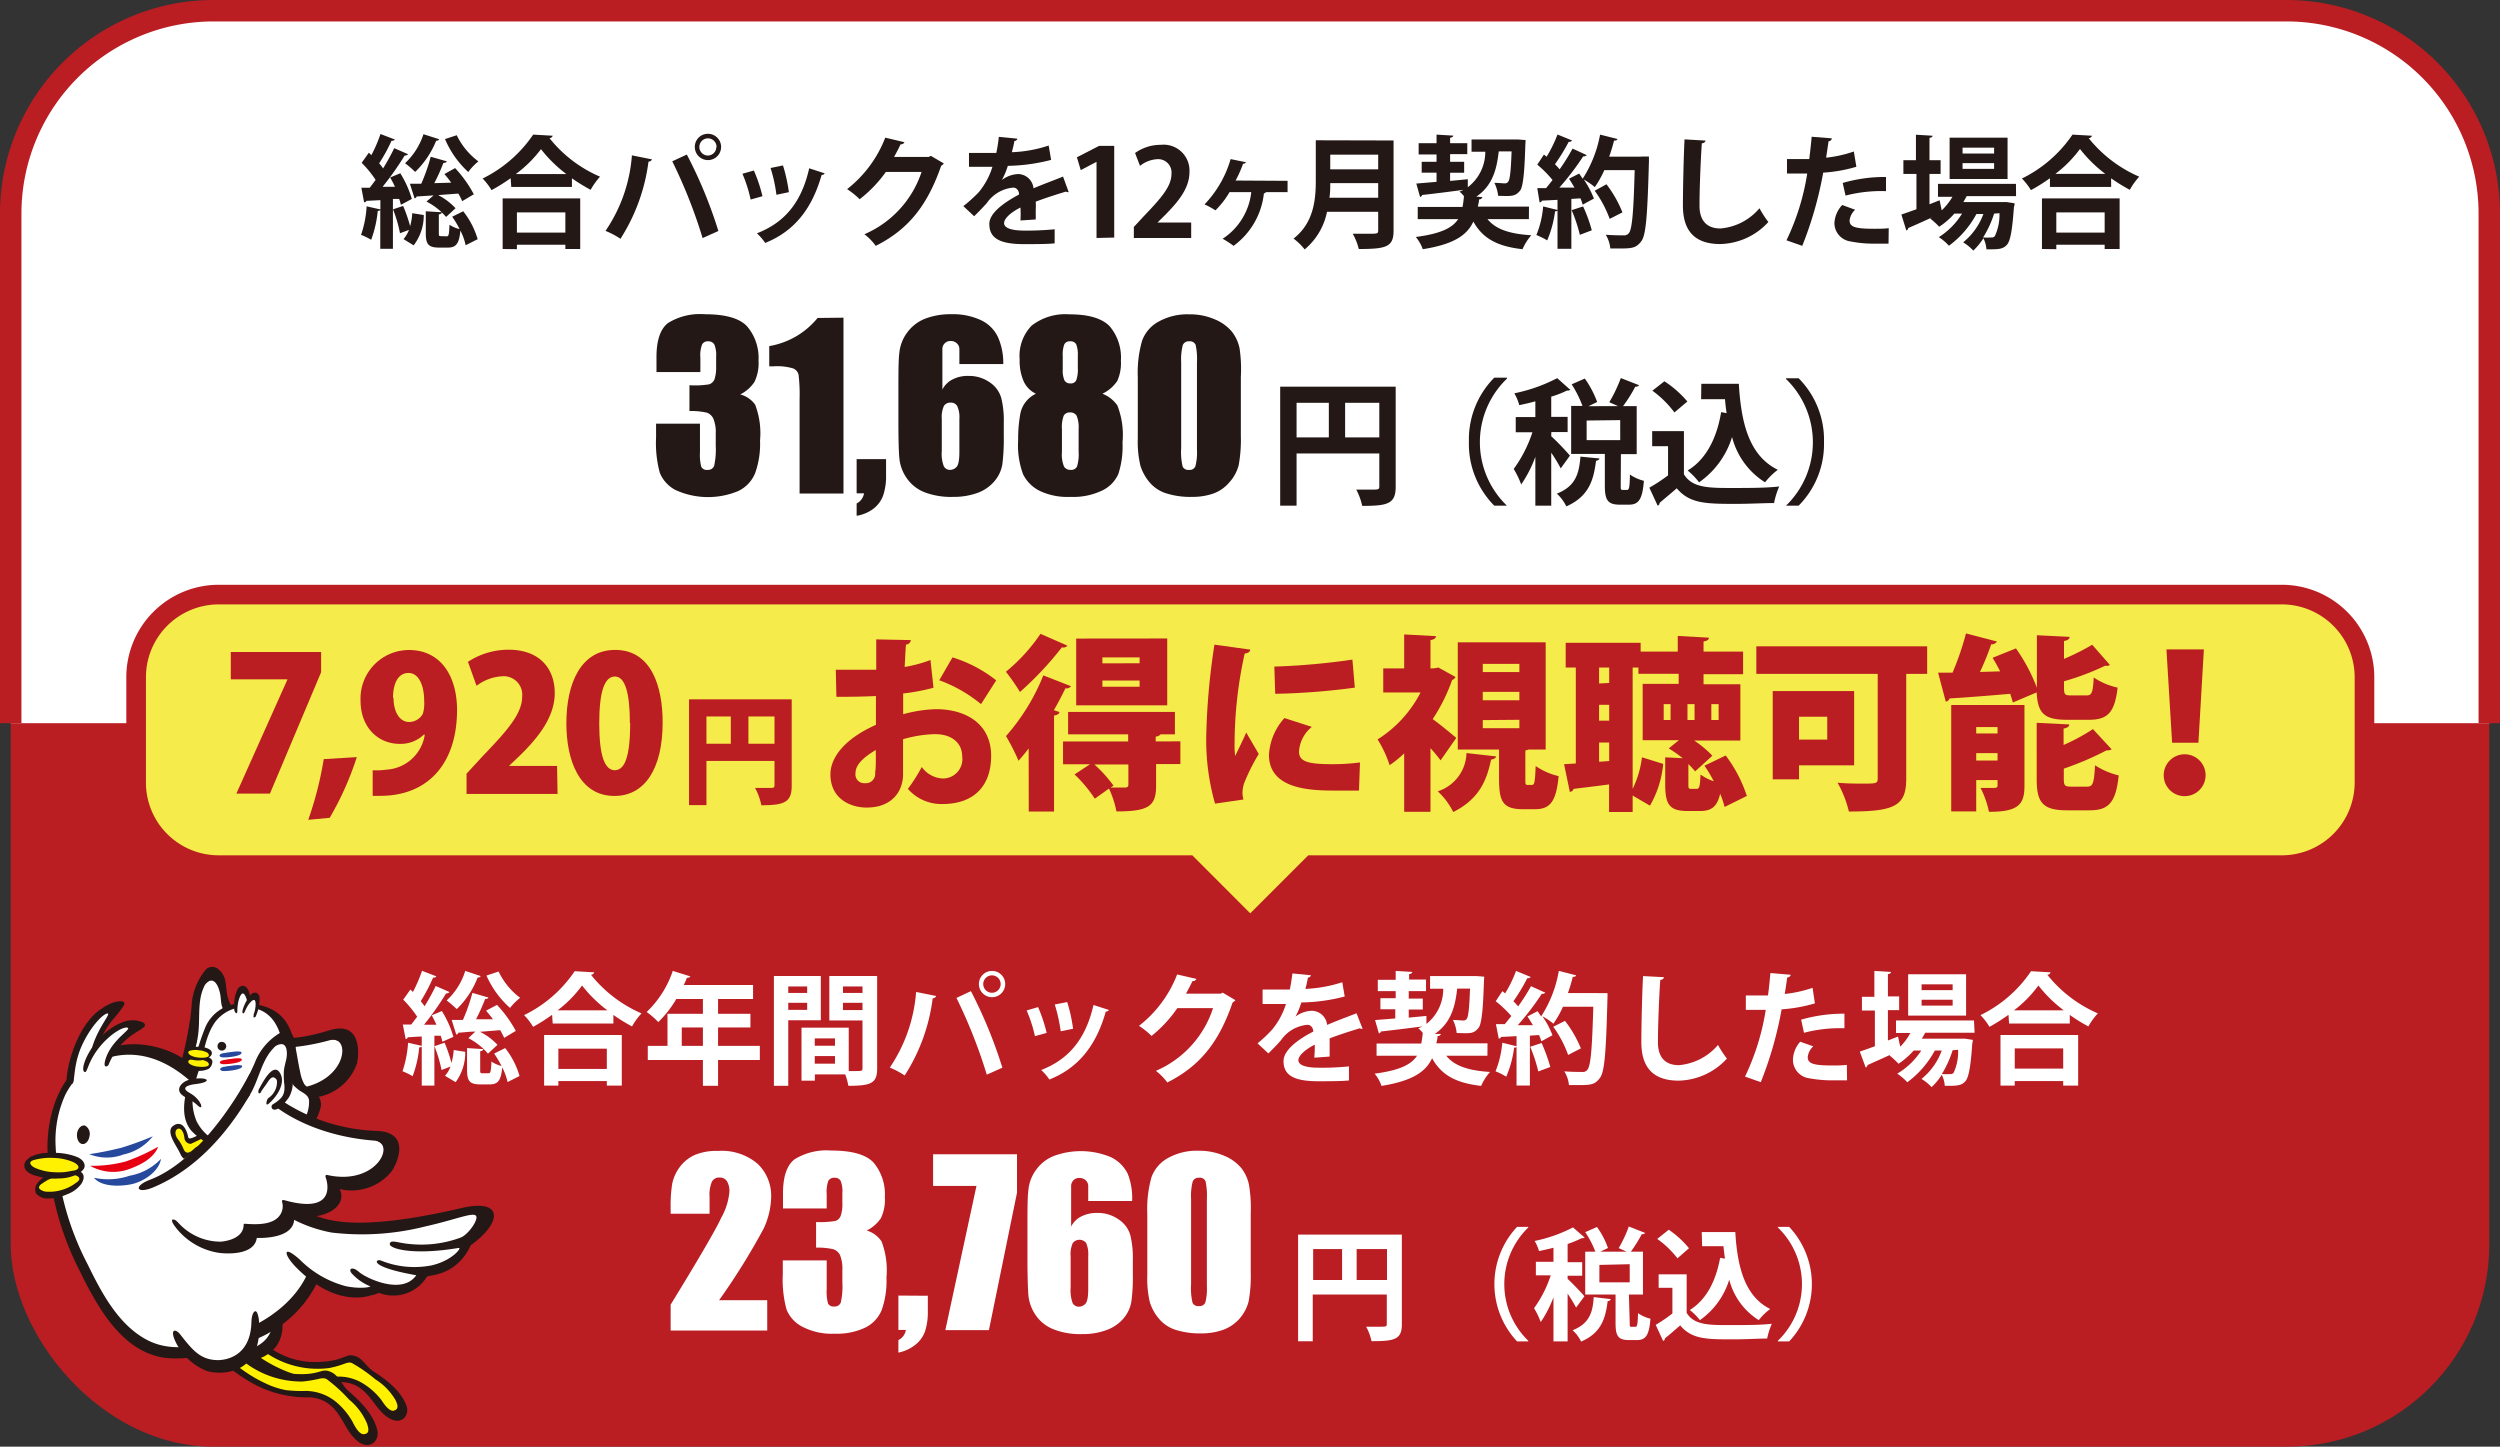 <?xml version="1.0"?>
<svg xmlns="http://www.w3.org/2000/svg" viewBox="0 0 247.19 143.04"><rect x="0" y="0" width="247.19" height="143.04" fill="#333333" stroke="none"/><defs><style>.cls-1{fill:#ba1d22;}.cls-2{fill:#fff;}.cls-3{fill:none;stroke-width:2.12px;}.cls-3,.cls-4{stroke:#ba1d22;stroke-miterlimit:10;}.cls-4{fill:#f5eb4a;stroke-width:1.94px;}.cls-5{fill:#231815;}.cls-6{fill:#fff100;}.cls-7{fill:#26499d;}.cls-8{fill:#e60012;}</style></defs><g id="&#x30EC;&#x30A4;&#x30E4;&#x30FC;_2" data-name="&#x30EC;&#x30A4;&#x30E4;&#x30FC; 2"><g id="&#x30EC;&#x30A4;&#x30E4;&#x30FC;_1-2" data-name="&#x30EC;&#x30A4;&#x30E4;&#x30FC; 1"><rect class="cls-1" x="1.06" y="32.38" width="245.07" height="110.66" rx="20"/><path class="cls-2" d="M1.06,71.51V21.06a20.06,20.06,0,0,1,20-20H226.13a20.06,20.06,0,0,1,20,20V71.51"/><path class="cls-3" d="M1.06,71.51V21.06a20.06,20.06,0,0,1,20-20H226.13a20.06,20.06,0,0,1,20,20V71.51"/><path class="cls-4" d="M225.61,58.79h-204a8.17,8.17,0,0,0-8.15,8.15V77.39a8.16,8.16,0,0,0,8.15,8.15h95.88l6.13,6.14,6.14-6.14h95.88a8.17,8.17,0,0,0,8.15-8.15V66.94A8.18,8.18,0,0,0,225.61,58.79Z"/><path class="cls-1" d="M22.82,64.47h8.93v2l-5.06,12H23.37l5.06-11.3v0H22.82Z"/><path class="cls-1" d="M35.28,74.86a30.33,30.33,0,0,1-2.68,6l-2.12.2a34.79,34.79,0,0,0,1.53-6Z"/><path class="cls-1" d="M41.91,72.63a3.29,3.29,0,0,1-2.4.92c-2.09,0-3.86-1.59-3.86-4.28a4.8,4.8,0,0,1,4.78-5c3.19,0,4.76,2.63,4.76,5.93,0,5.26-2.84,8.49-7.59,8.49h-.75V76.16a6.83,6.83,0,0,0,1.35-.06A4.07,4.07,0,0,0,42,72.65Zm-3-3.64c0,1.42.61,2.4,1.55,2.4a1.57,1.57,0,0,0,1.35-.81,3.66,3.66,0,0,0,.13-1.29c0-1.46-.5-2.75-1.55-2.75S38.86,67.62,38.86,69Z"/><path class="cls-1" d="M55.13,78.5h-9v-2l1.62-1.76c2.42-2.52,3.88-4.17,3.88-5.87a1.83,1.83,0,0,0-2-2,4.56,4.56,0,0,0-2.51.94l-.85-2.37a7.32,7.32,0,0,1,4-1.2c3.16,0,4.58,1.94,4.58,4.29s-1.62,4.37-3.34,6.07l-1.18,1.13v0h4.75Z"/><path class="cls-1" d="M56,71.52c0-4,1.46-7.26,4.82-7.26,3.62,0,4.7,3.68,4.7,7.17,0,4.58-1.77,7.27-4.76,7.27C57.21,78.7,56,75.05,56,71.52Zm6.28,0c0-3-.47-4.63-1.48-4.63s-1.55,1.44-1.55,4.63.53,4.64,1.55,4.64C61.6,76.12,62.31,75.31,62.31,71.48Z"/><path class="cls-1" d="M78.28,69.15v8.54c0,1.62-.7,1.93-3,1.93a6.06,6.06,0,0,0-.62-1.71c.42,0,.9,0,1.24,0,.61,0,.68,0,.68-.29V75.24H69.85v4.37H68.13V69.15Zm-8.43,1.69v2.7h2.41v-2.7ZM74,73.54h2.58v-2.7H74Z"/><path class="cls-1" d="M92.3,68a20.41,20.41,0,0,1-3,.57c0,.72,0,1.41,0,2.05a13.56,13.56,0,0,1,3.23-.5c3,0,5.47,1.46,5.47,4.62,0,2.79-1.52,4.76-4.84,4.76A4.4,4.4,0,0,1,89.77,78a16.85,16.85,0,0,0,1.37-2.16,2.71,2.71,0,0,0,2,1.13,1.91,1.91,0,0,0,2-2.16c0-1.33-1-2.22-2.69-2.22a12.22,12.22,0,0,0-3.16.5v3.46c0,1.71-1.11,3.3-3.6,3.3-1.55,0-3.58-.83-3.58-3.29,0-1.53,1.22-3.43,4.5-4.89V68.82c-1.16.06-2.47.08-3.91.08l-.06-2.68c1.48,0,2.79,0,4,0v-3l3.42.07a.49.49,0,0,1-.48.44c-.06.72-.09,1.46-.13,2.22A13.63,13.63,0,0,0,92,65.26Zm-5.71,6.15c-.83.53-2,1.27-2,2.29a.87.87,0,0,0,.94,1,.93.93,0,0,0,1-1.07C86.61,76,86.61,75.07,86.59,74.18ZM97,69.62a14.07,14.07,0,0,0-4.13-2.36L94.18,65a13.19,13.19,0,0,1,4.32,2.27Z"/><path class="cls-1" d="M105.54,63.84A.49.49,0,0,1,105,64a32.75,32.75,0,0,1-4.15,4.42,20.2,20.2,0,0,0-1.39-2,17.44,17.44,0,0,0,3.42-3.75ZM101.71,74c-.33.45-.68.85-1,1.22a22.44,22.44,0,0,0-1.24-2.44,20.65,20.65,0,0,0,3.69-6l2.74,1.07a.6.6,0,0,1-.56.21c-.35.72-.72,1.44-1.14,2.16l.55.18c0,.17-.22.31-.53.35v9.49h-2.5Zm15-.7v2.25h-2.4v2.13c0,2-.69,2.55-3.92,2.55a9.48,9.48,0,0,0-.74-2.26l-1.4,1a13.71,13.71,0,0,0-2-2.4l1.52-1h-2.66V73.31h6.44v-.7h-5.94V70.39h10.56v2.22h-1.42a.65.65,0,0,1-.48.22v.48Zm-1.3-10.17v6.61h-9V63.14ZM109.8,77.87c.57,0,1.24,0,1.44,0s.33-.07.33-.28v-2h-3.36a13.51,13.51,0,0,1,1.89,2.09Zm2.88-12.29V65H109v.59Zm0,2.32v-.61H109v.61Z"/><path class="cls-1" d="M123.61,64.23c0,.2-.19.35-.54.39a41.44,41.44,0,0,0-1,8.84,8.13,8.13,0,0,0,.06,1.29c.17-.37.87-1.77,1.09-2.32l1.24,2.12A19.18,19.18,0,0,0,123,77.48a3.32,3.32,0,0,0-.15.89,2.54,2.54,0,0,0,.1.68l-2.81.41a22.79,22.79,0,0,1-.87-6.72,67.5,67.5,0,0,1,.81-9Zm10.76,13.94c-.68,0-1.4,0-2.1,0-2.42,0-6.8,0-6.8-3.54A5.91,5.91,0,0,1,127,71l2.71.87a3.42,3.42,0,0,0-1.27,2.43c0,1,.85,1.26,3.3,1.26a21.27,21.27,0,0,0,2.73-.17ZM126,65.91a68,68,0,0,0,7.72-.69l.24,2.77a67.26,67.26,0,0,1-7.87.61Z"/><path class="cls-1" d="M143.92,66.94a.63.63,0,0,1-.34.3,17.59,17.59,0,0,1-1.92,3.86c.76.55,2,1.58,2.33,1.86l-1.55,2.22c-.26-.35-.61-.78-1-1.2v6.29h-2.6V74.49a11.72,11.72,0,0,1-1.44,1.17,11.12,11.12,0,0,0-1.19-2.55,11.89,11.89,0,0,0,4.25-4.64h-3.69V66.09h2.07V62.73l3.14.17c0,.2-.17.33-.54.39v2.8a2.83,2.83,0,0,0,.78-.09Zm4,7.85c0,.15-.2.28-.48.31-.41,1.81-1,3.82-3.75,5.19a7.09,7.09,0,0,0-1.53-2.05A4.08,4.08,0,0,0,145,74.46ZM150.82,77c0,.55,0,.61.24.61h.41c.24,0,.31-.22.37-1.87a6.62,6.62,0,0,0,2.27,1c-.24,2.6-.89,3.27-2.35,3.27h-1.18c-2,0-2.36-.78-2.36-3V74.11h-4.08V63.51h8.69v10.6h-1.68a1.93,1.93,0,0,1-.33.09Zm-4.21-11.36v.81h3.62v-.81Zm0,2.77v.83h3.62v-.83Zm0,2.79V72h3.62v-.83Z"/><path class="cls-1" d="M170.63,74.7a13.66,13.66,0,0,1,2.09,4l-2.2,1.09a8.4,8.4,0,0,0-.44-1.31c-.3,1.34-.91,1.71-2,1.71h-1.22c-1.84,0-2.21-.7-2.21-2.67V74.88l1.73.09A12.23,12.23,0,0,0,165,74l1-.81h-3.58V67.62h3.56v-1H162V66h-.57V78a9.72,9.72,0,0,0,.92-3.12l2.1.65a10.1,10.1,0,0,1-1.31,4.13l-1.71-1v1.63h-2.33V77.56c-1.35.18-2.6.33-3.51.44a.41.41,0,0,1-.37.3l-.57-2.74,1.16-.07V66h-1V63.56h7.41v.87h3.67V62.88l3.08.17c0,.2-.16.31-.53.38v1h3.91v2.23h-3.91v1h3.64v5.56h-4.57a10.33,10.33,0,0,1,1.8,1.5l-1.7,1.55a8.31,8.31,0,0,0-.67-.72v1.92c0,.48,0,.53.3.53h.51c.26,0,.34-.16.39-1.42a4.82,4.82,0,0,0,1.31.67,12.29,12.29,0,0,0-.92-1.54Zm-11.52-7.17V66h-1v1.58Zm0,3.73V69.69h-1v1.57Zm-1,4.06,1-.07V73.42h-1Zm7.07-4.13V69.62h-.68v1.57Zm1.67-1.57v1.57h.7V69.62Zm2.36,0v1.57h.72V69.62Z"/><path class="cls-1" d="M190.55,63.91v2.72h-2.07V77c0,2.68-1.13,3.24-5.67,3.24a10.84,10.84,0,0,0-1.12-2.85c.77.08,1.71.09,2.42.09,1.42,0,1.55,0,1.55-.53V66.63h-12V63.91Zm-7.22,11.76h-5.45v1.39h-2.6V68.33h8.05Zm-2.66-4.8h-2.79v2.26h2.79Z"/><path class="cls-1" d="M204.38,71.17c-2.28,0-2.9-.66-3-2.71l-2.36,1a8.8,8.8,0,0,0-.26-.86c-2.25.2-4.49.37-6,.46a.42.42,0,0,1-.37.31l-.76-2.86,1.43,0a28.26,28.26,0,0,0,1.33-3.88l3.06.8a.63.63,0,0,1-.57.28,26.12,26.12,0,0,1-1.11,2.73l2-.06c-.24-.46-.49-.92-.75-1.34l2.31-.93A17.62,17.62,0,0,1,201.4,68V62.81l3.23.16c0,.21-.16.33-.55.41v1.77a23.33,23.33,0,0,0,2.79-1.4l1.75,2a.59.59,0,0,1-.46.07,25.55,25.55,0,0,1-4.08,1.54V68c0,.68.09.76.7.76h1.52c.53,0,.64-.26.72-1.77a7,7,0,0,0,2.36,1c-.28,2.48-1,3.18-2.83,3.18Zm-4.21-1.46v8c0,1.84-.61,2.56-3.51,2.56a9.08,9.08,0,0,0-.83-2.36c.29,0,.66,0,.94,0,.66,0,.74,0,.74-.28v-.5H195.4v3.1h-2.47V69.71Zm-2.66,2.18H195.4v.63h2.11ZM195.4,75.2h2.11v-.73H195.4ZM204.06,77c0,.7.11.78.74.78h1.57c.57,0,.68-.34.78-2.11a7.53,7.53,0,0,0,2.34,1c-.28,2.68-1,3.45-2.86,3.45h-2.25c-2.39,0-3-.75-3-3.08V71.47l3.22.16c0,.2-.17.33-.56.41v1.62a19.3,19.3,0,0,0,2.9-1.57l1.85,2a.82.82,0,0,1-.5.1A30.22,30.22,0,0,1,204.06,76Z"/><path class="cls-1" d="M213.94,76.65A2.07,2.07,0,1,1,216,78.72,2.06,2.06,0,0,1,213.94,76.65Zm.83-3.21-.56-9.23h3.7l-.54,9.23Z"/><path class="cls-5" d="M39.64,20.25a6,6,0,0,0-.17-.58l-.62,0v4.93H37.6V20.74c0,.08-.12.11-.25.11a11.26,11.26,0,0,1-.65,2.86,6.74,6.74,0,0,0-1-.49,10.36,10.36,0,0,0,.55-2.82l1.36.31v-.92l-1.38.07A.22.22,0,0,1,36,20l-.27-1.44h.83c.19-.24.38-.51.58-.77a10.32,10.32,0,0,0-1.38-1.69l.71-1,.25.24a13.72,13.72,0,0,0,.9-2.09l1.41.54c0,.09-.15.13-.32.13a16.29,16.29,0,0,1-1.22,2.23,5.28,5.28,0,0,1,.39.5,21.62,21.62,0,0,0,1.1-2l1.37.6a.41.41,0,0,1-.34.13,29.5,29.5,0,0,1-2.18,3.09h1.22c-.14-.32-.31-.63-.47-.92l1-.42a10.26,10.26,0,0,1,1.14,2.54Zm-.09,2.81a13.06,13.06,0,0,0-.69-2.36l1-.34a14.87,14.87,0,0,1,.69,2,5.52,5.52,0,0,0,.21-1.28l1.14.18a4.86,4.86,0,0,1-1,3l-1-.62a3.18,3.18,0,0,0,.54-.91Zm3.88-9.29a.3.3,0,0,1-.3.14A8.94,8.94,0,0,1,41.05,17a9.11,9.11,0,0,0-1-.86,6.85,6.85,0,0,0,1.82-2.87ZM45,16.62a12.17,12.17,0,0,1,1.85,2.59l-1.15.68a6.64,6.64,0,0,0-.38-.75l-2,.15a6.05,6.05,0,0,1,1.72,1.3l-.93.86a6.49,6.49,0,0,0-1.94-1.52l.7-.61-1.68.11a.23.23,0,0,1-.2.18l-.46-1.44,1.12,0a18.47,18.47,0,0,0,.94-2.67l1.58.45c0,.1-.15.15-.33.16a17.38,17.38,0,0,1-.9,2l1.67-.05a9.65,9.65,0,0,0-.67-.85Zm-.84,6.75c.2,0,.25-.15.28-1.15a3,3,0,0,0,1,.43,8.75,8.75,0,0,0-.73-1.22l1.09-.54a8.12,8.12,0,0,1,1.43,2.76l-1.19.6a5.57,5.57,0,0,0-.52-1.45c-.12,1.33-.45,1.68-1.24,1.68H43.4c-1.06,0-1.3-.35-1.3-1.44V20.89l1.59.1c0,.1-.09.17-.3.21V23c0,.32,0,.35.24.35Zm1-10a7.07,7.07,0,0,0,2.14,2.59,5.36,5.36,0,0,0-1,1.05A9.44,9.44,0,0,1,44,13.75Z"/><path class="cls-5" d="M50.49,17.62A17.56,17.56,0,0,1,48.6,18.8a6.28,6.28,0,0,0-.88-1.15,12.93,12.93,0,0,0,5-4.34l1.93.11a.35.35,0,0,1-.32.24,12.88,12.88,0,0,0,5,3.81,6.81,6.81,0,0,0-.93,1.3,18.5,18.5,0,0,1-1.85-1.14v.85h-6Zm-.79,7v-5h7.67v5H55.9V24.2H51.11v.44ZM56,17.21a13.36,13.36,0,0,1-2.51-2.46A12.12,12.12,0,0,1,51,17.21ZM55.9,21H51.11v2H55.9Z"/><path class="cls-5" d="M64.47,15.76a.39.39,0,0,1-.35.22,18.52,18.52,0,0,1-2.77,7.63,8,8,0,0,0-1.48-.78,15.22,15.22,0,0,0,2.61-7.47Zm5,7.78a49.66,49.66,0,0,0-3-7.59l1.44-.67a44.83,44.83,0,0,1,3.12,7.56ZM70,13.23a1.3,1.3,0,1,1-1.3,1.3A1.29,1.29,0,0,1,70,13.23Zm.85,1.3a.85.85,0,1,0-.85.85A.85.85,0,0,0,70.83,14.53Z"/><path class="cls-5" d="M74.54,16.86a14.86,14.86,0,0,1,.85,2.54l-1.17.33a13.94,13.94,0,0,0-.81-2.55Zm7,.28a.29.29,0,0,1-.3.15c-1,3.54-2.85,5.63-5.58,6.73a5.4,5.4,0,0,0-.82-.95c2.57-1,4.37-2.86,5.17-6.43Zm-4.12-.78A16.06,16.06,0,0,1,78,19l-1.23.26a14.91,14.91,0,0,0-.58-2.65Z"/><path class="cls-5" d="M93.32,16.16a.72.72,0,0,1-.26.23c-1.36,3.92-3.23,6.29-6.47,7.92a5.49,5.49,0,0,0-1.12-1.15A10.18,10.18,0,0,0,91.12,17H87.59A12.79,12.79,0,0,1,85,19.7a7.88,7.88,0,0,0-1.24-1,11.87,11.87,0,0,0,3.77-5.09l1.9.45a.38.38,0,0,1-.39.21c-.19.44-.43.86-.64,1.25h3.42l.22-.11Z"/><path class="cls-5" d="M105.67,19l-.1,0a.23.23,0,0,1-.16-.06c-.9.27-2.09.65-3,1a6.87,6.87,0,0,1,0,.81c0,.29,0,.6,0,.95l-1.51.1a11.75,11.75,0,0,0,0-1.28c-.94.47-1.62,1.08-1.62,1.54s.66.74,2,.74a28.58,28.58,0,0,0,3-.13l0,1.39c-.62.07-1.65.08-3,.08-2.31,0-3.46-.51-3.46-2,0-1,1.24-2,2.94-2.91,0-.35-.22-.68-.58-.68a3.57,3.57,0,0,0-2.61,1.53c-.29.33-.74.8-1.25,1.3l-1.07-1A14,14,0,0,0,96.78,19a7.32,7.32,0,0,0,1.35-2.51l-.46,0H95.81V15.12c.67,0,1.54,0,2.07,0h.63a15.23,15.23,0,0,0,.25-1.59l1.84.18a.32.32,0,0,1-.3.23c-.06.38-.16.74-.25,1.11a12.92,12.92,0,0,0,3.64-.66l.24,1.42a18.2,18.2,0,0,1-4.28.59,7.35,7.35,0,0,1-.59,1.4h0a2.83,2.83,0,0,1,1.65-.59,1.56,1.56,0,0,1,1.48,1.41c.93-.4,2.06-.81,2.92-1.16Z"/><path class="cls-5" d="M108.42,23.53V16h0l-1.56.82-.38-1.27,2.2-1.13h1.49v9.07Z"/><path class="cls-5" d="M117.78,23.53h-5.67V22.44l1-1.08c1.71-1.78,2.72-2.94,2.72-4.16a1.32,1.32,0,0,0-1.42-1.46,3,3,0,0,0-1.69.66l-.49-1.27a4.33,4.33,0,0,1,2.54-.81A2.56,2.56,0,0,1,117.61,17c0,1.61-1.09,2.92-2.41,4.26l-.75.74v0h3.33Z"/><path class="cls-5" d="M127.31,17.88V19h-2.16c0,.07-.1.11-.18.12a7.41,7.41,0,0,1-3,5.19,8.44,8.44,0,0,0-1.08-.7A6.33,6.33,0,0,0,123.72,19h-2.15a8.74,8.74,0,0,1-1.39,1.8,8.31,8.31,0,0,0-1.08-.59,10.83,10.83,0,0,0,2.58-4.48l1.5.31c0,.09-.12.15-.27.15a11.42,11.42,0,0,1-.74,1.66Z"/><path class="cls-5" d="M137.79,13.89v8.93c0,1.61-.75,1.8-3.44,1.8a5.74,5.74,0,0,0-.6-1.51c.57,0,1.2,0,1.65,0,.79,0,.87,0,.87-.34V20.94h-5.06A6.48,6.48,0,0,1,129,24.66a5.87,5.87,0,0,0-1.1-1.07c2-1.55,2.2-3.86,2.2-5.72v-4Zm-6.26,4.22c0,.45,0,.93-.08,1.44h4.82V18.11Zm4.74-2.82h-4.74v1.45h4.74Z"/><path class="cls-5" d="M151.17,21.67h-4.09c.81,1,2.19,1.46,4.33,1.59a5.36,5.36,0,0,0-.87,1.38c-2.53-.28-3.95-1.09-4.86-2.73-.61,1.32-1.89,2.24-5,2.73a4.07,4.07,0,0,0-.69-1.21c2.46-.32,3.61-.89,4.19-1.76h-4V20.46h4.43a10.13,10.13,0,0,0,.14-1.06,2.36,2.36,0,0,0-.44-.45,3.52,3.52,0,0,0,.39-.18v0c-1.53.21-3.08.4-4.09.51a.24.24,0,0,1-.2.19l-.37-1.32,2-.17v-.91h-1.47V16h1.47v-.73h-1.77V14.16h1.77v-.85l1.65.1c0,.1-.1.18-.31.21v.54h1.7v1.08h-1.7V16h1.39v1.08h-1.39v.81l1.75-.17v.79A4.39,4.39,0,0,0,146.86,15H145.5V13.79h4.59l.76.06c-.07.62-.06,4.41-.55,5s-.84.55-2.17.51a3.91,3.91,0,0,0-.37-1.28c.42,0,.79.05,1,.05a.39.39,0,0,0,.36-.16c.17-.2.27-1,.34-3h-1.27c-.2,1.74-.59,3.36-2.21,4.47l.59.05a.34.34,0,0,1-.33.23c0,.24-.07.48-.12.71h5.06Z"/><path class="cls-5" d="M162.27,15.48l.77,0c0,.12,0,.31,0,.47-.15,5.42-.29,7.3-.76,7.91s-.81.71-2.06.71l-1,0a3.13,3.13,0,0,0-.45-1.36c.75.06,1.44.06,1.75.06a.6.6,0,0,0,.52-.2c.34-.36.48-2.11.59-6.25h-3a10.15,10.15,0,0,1-.94,1.68,7.4,7.4,0,0,0-1.09-.75,9,9,0,0,1,1,1.89c-.41.21-.76.4-1.11.6a4.81,4.81,0,0,0-.22-.63l-.9.06v4.93H154V20.81a.24.24,0,0,1-.24.08,10.88,10.88,0,0,1-.78,2.88,6.66,6.66,0,0,0-1.07-.53,9.42,9.42,0,0,0,.67-2.83l1.42.35v-1l-1.54.08a.25.25,0,0,1-.23.17L152,18.6h.87c.21-.25.42-.52.64-.8A11,11,0,0,0,152,16.28l.66-1,.26.22a13.12,13.12,0,0,0,1.08-2.2l1.44.59a.33.33,0,0,1-.33.13,19.48,19.48,0,0,1-1.36,2.22c.18.18.33.35.46.5a19.72,19.72,0,0,0,1.28-2.05l1.4.65a.42.42,0,0,1-.35.12,26.17,26.17,0,0,1-2.36,3.09l1.5,0c-.18-.3-.36-.6-.54-.88l1-.51.35.51a12.12,12.12,0,0,0,1.72-4.36l1.71.43c0,.11-.15.17-.33.16-.13.52-.29,1.06-.48,1.59h3.14Zm-6.06,7.74a15.45,15.45,0,0,0-.81-2.44l1.13-.37a14.57,14.57,0,0,1,.86,2.36Zm2.63-5A11.64,11.64,0,0,1,160.42,21l-1.26.64a11.49,11.49,0,0,0-1.48-2.78Z"/><path class="cls-5" d="M168.63,13.9c0,.14-.14.24-.36.27-.11,1.6-.23,4.4-.23,6.17,0,1.53.78,2.25,2.06,2.25a5.64,5.64,0,0,0,3.87-2,9.64,9.64,0,0,0,.88,1.36,6.63,6.63,0,0,1-4.76,2.18c-2.66,0-3.69-1.45-3.69-3.81,0-1.61.08-5.09.16-6.54Z"/><path class="cls-5" d="M183.55,16.49a14.68,14.68,0,0,1-3.28.58,37,37,0,0,1-2.07,7.24l-1.56-.55a23.53,23.53,0,0,0,2.05-6.6h-2l0-1.43c.39,0,1,0,1.59,0l.61,0c.09-.69.18-1.52.24-2.21l2,.16a.35.35,0,0,1-.33.29c-.06.43-.16,1.08-.24,1.62a12.2,12.2,0,0,0,2.74-.61Zm3.18,7.6c-.37,0-.79,0-1.22,0a11.86,11.86,0,0,1-2.55-.22,1.84,1.84,0,0,1-1.58-1.82,2.84,2.84,0,0,1,.77-1.78l1.28.47a1.69,1.69,0,0,0-.55,1.06c0,.66.61.82,2.45.82.48,0,1,0,1.42-.06Zm-4.53-6a14.76,14.76,0,0,1,4.28-.59V18.9a14,14,0,0,0-4,.44Z"/><path class="cls-5" d="M199.34,19.39h-4.88l-.33.59h4l.29,0,.77.12c0,.11,0,.24-.06.35-.17,2.42-.37,3.4-.7,3.76s-.69.44-1.52.44h-.5a2.82,2.82,0,0,0-.3-1.09,6.36,6.36,0,0,1-1,1.22,4.71,4.71,0,0,0-1-.82,6.49,6.49,0,0,0,2-2.8h-.69a9.37,9.37,0,0,1-2.72,3.14,4.58,4.58,0,0,0-1-.85A7.22,7.22,0,0,0,194,21.12h-.76a7.29,7.29,0,0,1-1.5,1.3,7.91,7.91,0,0,0-.9-.82,1.55,1.55,0,0,0,.22-.12h0c-.9.42-1.76.8-2.39,1.07a.25.25,0,0,1-.18.24L188,21.21c.41-.13.92-.32,1.49-.52V17.2H188.2V15.84h1.24V13.32l1.64.1c0,.12-.1.18-.3.21v2.21h1.1V17.2h-1.1v3l1-.4s0,0,.21,1a6.26,6.26,0,0,0,1.06-1.34h-1.43V18.18h7.71Zm-.84-5.78V17.7h-5.73V13.61Zm-1.33,1.57V14.6h-3.12v.58Zm0,1.52v-.57h-3.12v.57Zm0,4.42a10.09,10.09,0,0,1-1.09,2.36,7.34,7.34,0,0,0,.83,0,.37.37,0,0,0,.34-.15,5,5,0,0,0,.45-2.25Z"/><path class="cls-5" d="M202.69,17.62a17.43,17.43,0,0,1-1.88,1.18,6.34,6.34,0,0,0-.89-1.15,12.89,12.89,0,0,0,5-4.34l1.93.11a.37.37,0,0,1-.33.24,13,13,0,0,0,5,3.81,6.39,6.39,0,0,0-.93,1.3,17.43,17.43,0,0,1-1.85-1.14v.85h-6.05Zm-.79,7v-5h7.68v5H208.1V24.2h-4.78v.44Zm6.26-7.43a13.29,13.29,0,0,1-2.5-2.46,11.93,11.93,0,0,1-2.43,2.46ZM208.1,21h-4.78v2h4.78Z"/><path class="cls-5" d="M73.19,39A2.64,2.64,0,0,1,74.66,40a7.84,7.84,0,0,1,.49,3.55,8.63,8.63,0,0,1-.48,3.22A3.36,3.36,0,0,1,73,48.55a7.75,7.75,0,0,1-6.21-.1,3.35,3.35,0,0,1-1.55-1.7,11.18,11.18,0,0,1-.37-3.48V41.89h4.34v2.83a4.57,4.57,0,0,0,.13,1.43.58.58,0,0,0,.6.31.65.65,0,0,0,.67-.39,7.5,7.5,0,0,0,.16-2v-1.2a3.51,3.51,0,0,0-.23-1.46,1.13,1.13,0,0,0-.66-.61,7.19,7.19,0,0,0-1.71-.16V38.09A8.58,8.58,0,0,0,70.12,38a.86.86,0,0,0,.53-.51,3.77,3.77,0,0,0,.16-1.25v-1a2.61,2.61,0,0,0-.19-1.2.66.66,0,0,0-.59-.29.62.62,0,0,0-.61.31,3,3,0,0,0-.17,1.3v1.43H64.91V35.31c0-1.66.38-2.78,1.14-3.37a6,6,0,0,1,3.62-.87c2.07,0,3.47.4,4.21,1.21A4.81,4.81,0,0,1,75,35.65a4.27,4.27,0,0,1-.4,2.11A3.62,3.62,0,0,1,73.19,39Z"/><path class="cls-5" d="M83.4,31.41V48.8H79.06V39.48a16.84,16.84,0,0,0-.1-2.43.9.9,0,0,0-.53-.62,5.52,5.52,0,0,0-1.94-.21h-.43v-2a7.85,7.85,0,0,0,4.78-2.78Z"/><path class="cls-5" d="M87.61,45.4V47a5.94,5.94,0,0,1-.29,2,2.91,2.91,0,0,1-1,1.33A3.75,3.75,0,0,1,84.7,51V49.78a1.34,1.34,0,0,0,.73-1H84.7V45.4Z"/><path class="cls-5" d="M99.2,36H94.86q0-1.22,0-1.53a.77.77,0,0,0-.26-.53.84.84,0,0,0-.62-.22.74.74,0,0,0-.55.21.76.76,0,0,0-.25.52c0,.22,0,.65,0,1.3v2.77a2.25,2.25,0,0,1,1-1,3.22,3.22,0,0,1,1.59-.35,3.55,3.55,0,0,1,2.1.64A2.78,2.78,0,0,1,99,39.35a9.31,9.31,0,0,1,.25,2.44v1.38a19.65,19.65,0,0,1-.14,2.72,3.39,3.39,0,0,1-.75,1.65,4,4,0,0,1-1.66,1.18,6.91,6.91,0,0,1-2.47.41,7.34,7.34,0,0,1-2.87-.48,3.86,3.86,0,0,1-1.72-1.39,4.1,4.1,0,0,1-.71-1.91c-.07-.66-.1-2-.1-3.87V39.07c0-2.07,0-3.46.09-4.15a4,4,0,0,1,.75-2,4,4,0,0,1,1.78-1.4A6.88,6.88,0,0,1,94,31.07a6.57,6.57,0,0,1,3,.59,3.5,3.5,0,0,1,1.67,1.66A6.33,6.33,0,0,1,99.2,36Zm-4.34,5.42a2.61,2.61,0,0,0-.21-1.26.7.7,0,0,0-.66-.35.73.73,0,0,0-.66.33,2.65,2.65,0,0,0-.21,1.28V44.6a3.44,3.44,0,0,0,.2,1.5.69.69,0,0,0,.66.36.9.9,0,0,0,.58-.27c.2-.19.3-.68.3-1.48Z"/><path class="cls-5" d="M109,38.93a3.21,3.21,0,0,1,1.48,1.16,8,8,0,0,1,.51,3.66,8.86,8.86,0,0,1-.41,3.11A3.29,3.29,0,0,1,109,48.49a6.63,6.63,0,0,1-3.17.64,6.42,6.42,0,0,1-3.06-.61,3.65,3.65,0,0,1-1.61-1.62,8.28,8.28,0,0,1-.49-3.37,13.75,13.75,0,0,1,.24-2.74,2.78,2.78,0,0,1,1.52-1.86,2.48,2.48,0,0,1-1.21-1.22,5,5,0,0,1-.4-2.15A4.3,4.3,0,0,1,102,32.2a5.42,5.42,0,0,1,3.73-1.12c1.91,0,3.23.39,4,1.19a4.8,4.8,0,0,1,1.1,3.4,4.27,4.27,0,0,1-.36,2A3.68,3.68,0,0,1,109,38.93Zm-2.35,3.5a3,3,0,0,0-.2-1.33.72.72,0,0,0-.65-.32.68.68,0,0,0-.62.31,3.22,3.22,0,0,0-.18,1.34v2.26a3.16,3.16,0,0,0,.21,1.45.74.74,0,0,0,.66.32.63.63,0,0,0,.62-.33,4.07,4.07,0,0,0,.16-1.47Zm-.08-7.23a2.83,2.83,0,0,0-.16-1.16.62.62,0,0,0-.6-.29.58.58,0,0,0-.58.31,2.89,2.89,0,0,0-.15,1.14v1.32a2.46,2.46,0,0,0,.17,1.09.62.62,0,0,0,.58.3.58.58,0,0,0,.58-.3,3.08,3.08,0,0,0,.16-1.22Z"/><path class="cls-5" d="M122.69,37.3v5.8a14.16,14.16,0,0,1-.21,2.88,4,4,0,0,1-.9,1.68A3.76,3.76,0,0,1,120,48.79a6.28,6.28,0,0,1-2.14.34,7.9,7.9,0,0,1-2.58-.36,3.55,3.55,0,0,1-1.65-1.12,4.75,4.75,0,0,1-.87-1.6,10.14,10.14,0,0,1-.26-2.68V37.3a11.47,11.47,0,0,1,.42-3.59,3.49,3.49,0,0,1,1.64-1.91,5.79,5.79,0,0,1,3-.72,6.16,6.16,0,0,1,2.56.5,4.32,4.32,0,0,1,1.69,1.22,4,4,0,0,1,.75,1.62A14.2,14.2,0,0,1,122.69,37.3Zm-4.34-1.47a6.51,6.51,0,0,0-.13-1.73.6.6,0,0,0-.63-.35.62.62,0,0,0-.64.37,5.75,5.75,0,0,0-.16,1.71v8.49a6.14,6.14,0,0,0,.15,1.83.62.62,0,0,0,.63.31.6.6,0,0,0,.63-.37,5.43,5.43,0,0,0,.15-1.64Z"/><path class="cls-5" d="M138,38.23v9.91c0,1.69-.82,1.88-3.31,1.88a6.27,6.27,0,0,0-.59-1.61c.52,0,1.09,0,1.49,0,.71,0,.79,0,.79-.33V44.84h-8.18V50h-1.62V38.23Zm-9.8,1.6v3.42h3.19V39.83Zm4.8,3.42h3.38V39.83H133Z"/><path class="cls-5" d="M149,37.44A8.71,8.71,0,0,0,149,50V50h-1.25a8.66,8.66,0,0,1-2.51-6.33,8.67,8.67,0,0,1,2.51-6.33H149Z"/><path class="cls-5" d="M153.38,43.13a25.08,25.08,0,0,1,1.85,1.92l-.91,1.26a15.69,15.69,0,0,0-.94-1.55V50h-1.57V45.17a12,12,0,0,1-1.4,2.73,9,9,0,0,0-.74-1.53,13,13,0,0,0,1.85-3.63h-1.65v-1.5h1.94V39.68c-.53.15-1.07.27-1.59.38a4.7,4.7,0,0,0-.49-1.17,16.18,16.18,0,0,0,4.24-1.5l1.29,1.15c-.07.08-.19.08-.33.08a10.05,10.05,0,0,1-1.55.6v2H155v1.5h-1.61Zm4.76,2.2c0,.12-.13.2-.33.23-.23,1.78-.63,3.5-2.94,4.51a4,4,0,0,0-.94-1.26c1.92-.75,2.2-2.06,2.34-3.66ZM160.25,48c0,.38,0,.44.2.44h.43c.19,0,.26-.2.28-1.52a4.23,4.23,0,0,0,1.38.62c-.14,1.85-.53,2.36-1.48,2.36h-.9c-1.22,0-1.48-.48-1.48-1.9V44.88h-3.33V40.14h1.12A10.83,10.83,0,0,0,155.4,38l1.3-.57a9.65,9.65,0,0,1,1.22,2.32l-.86.41H160l-.88-.39a14.56,14.56,0,0,0,1.14-2.39l1.81.71a.41.41,0,0,1-.38.14,14.34,14.34,0,0,1-1.21,1.93h1.35v4.74h-1.56Zm-3.37-6.42v1.94h3.32V41.54Z"/><path class="cls-5" d="M166.5,42.63V46.9c.83,1.35,2.46,1.35,4.8,1.35,1.55,0,3.37,0,4.62-.15a8.26,8.26,0,0,0-.51,1.64c-1,0-2.39.08-3.7.08-3,0-4.62,0-5.92-1.54-.59.52-1.19,1-1.7,1.45a.24.24,0,0,1-.19.26l-.82-1.77A16.41,16.41,0,0,0,164.93,47V44.12h-1.57V42.63Zm-1.93-4.93a10.35,10.35,0,0,1,2.27,2l-1.28,1.08a10.12,10.12,0,0,0-2.18-2.15Zm3.65.25h3.71c.22,3.84,1,7.1,3.85,8.5a7,7,0,0,0-1.26,1.24,7.47,7.47,0,0,1-3.26-4.48A8.51,8.51,0,0,1,168,47.69a7.3,7.3,0,0,0-1.13-1.17c1.81-1.09,2.88-3.18,3.31-5.77l.54.1c-.07-.44-.12-.91-.16-1.38h-2.36Z"/><path class="cls-5" d="M176.59,50a8.71,8.71,0,0,0,0-12.53v-.07h1.25a8.63,8.63,0,0,1,2.51,6.33A8.62,8.62,0,0,1,177.84,50h-1.25Z"/><path class="cls-2" d="M43.74,103a3.39,3.39,0,0,0-.17-.59l-.62,0v4.93H41.7v-3.89c0,.07-.12.11-.25.11a10.87,10.87,0,0,1-.65,2.85,7.13,7.13,0,0,0-1-.49,11.17,11.17,0,0,0,.55-2.82l1.35.31v-.92c-.52,0-1,.06-1.38.07a.22.22,0,0,1-.21.18l-.28-1.44h.83l.59-.77a11.35,11.35,0,0,0-1.38-1.69l.71-1,.25.24a14.8,14.8,0,0,0,.9-2.09l1.4.54c0,.09-.14.14-.31.14A18.14,18.14,0,0,1,41.6,99a5.41,5.41,0,0,1,.38.49,20.36,20.36,0,0,0,1.1-2l1.37.6a.39.39,0,0,1-.34.13,29.58,29.58,0,0,1-2.18,3.1h1.22c-.14-.33-.31-.64-.46-.93l1-.42a10,10,0,0,1,1.14,2.55Zm-.08,2.8a14.29,14.29,0,0,0-.7-2.36l1-.34a14.78,14.78,0,0,1,.68,2,6,6,0,0,0,.22-1.28L46,104a4.9,4.9,0,0,1-.95,3L44,106.37a2.78,2.78,0,0,0,.54-.91Zm3.87-9.29a.29.29,0,0,1-.3.14,8.7,8.7,0,0,1-2.07,3.13,9.23,9.23,0,0,0-1-.86A6.6,6.6,0,0,0,46,96Zm1.61,2.85A12.24,12.24,0,0,1,51,101.93l-1.15.69c-.1-.22-.23-.48-.39-.76l-2,.16a6.09,6.09,0,0,1,1.73,1.29l-.94.87a6.39,6.39,0,0,0-1.94-1.53L47,102c-.63,0-1.2.09-1.68.11a.23.23,0,0,1-.21.18l-.45-1.44,1.11,0a18.59,18.59,0,0,0,.94-2.68l1.58.46c0,.09-.14.14-.32.15a21.55,21.55,0,0,1-.9,2l1.67,0c-.22-.3-.45-.58-.68-.85Zm-.84,6.76c.2,0,.25-.16.29-1.16a3.15,3.15,0,0,0,1,.44,11.39,11.39,0,0,0-.73-1.23l1.09-.54a8.08,8.08,0,0,1,1.42,2.76l-1.18.6a6.19,6.19,0,0,0-.53-1.45c-.12,1.33-.45,1.68-1.24,1.68h-.93c-1.07,0-1.31-.35-1.31-1.44v-2.15l1.6.1c0,.11-.1.18-.3.21v1.83c0,.31,0,.35.24.35Zm1-10.06a7,7,0,0,0,2.13,2.6,6,6,0,0,0-1,1,9.3,9.3,0,0,1-2.33-3.2Z"/><path class="cls-2" d="M54.59,100.34a17.51,17.51,0,0,1-1.88,1.19,6.07,6.07,0,0,0-.89-1.16,12.7,12.7,0,0,0,5-4.34l1.93.11a.33.33,0,0,1-.32.24,13,13,0,0,0,5,3.82,6.37,6.37,0,0,0-.94,1.29,16.71,16.71,0,0,1-1.84-1.14v.85h-6Zm-.79,7v-5h7.68v5H60v-.45H55.21v.45Zm6.26-7.44a13.07,13.07,0,0,1-2.51-2.46,11.62,11.62,0,0,1-2.42,2.46ZM60,103.69H55.21v2H60Z"/><path class="cls-2" d="M75.13,103.41v1.4H71v2.55H69.5v-2.55H64.05v-1.4H66v-3.17H69.5V98.78H66.87a10.8,10.8,0,0,1-1.78,2.28,8,8,0,0,0-1.15-1A10,10,0,0,0,66.52,96l1.74.54a.35.35,0,0,1-.34.14c-.09.24-.2.47-.31.71h6.85v1.39H71v1.46h3.2v1.35H71v1.82Zm-7.72,0H69.5v-1.82H67.41Z"/><path class="cls-2" d="M81.16,100.88H77.94v6.48H76.52V96.5h4.64Zm-1.35-3.34H77.94v.64h1.87Zm-1.87,2.31h1.87v-.7H77.94Zm8.79-3.35v9.14c0,1.47-.6,1.72-2.85,1.72a5.87,5.87,0,0,0-.31-1.13h-3v.62H79.25v-5.24h4.67v4.29l.66,0c.63,0,.7,0,.7-.29V100.9H82V96.5Zm-4.17,6.17h-2v.73h2Zm-2,2.5h2v-.75h-2Zm4.72-7.63H83.35v.64h1.93Zm-1.93,2.33h1.93v-.72H83.35Z"/><path class="cls-2" d="M92.57,98.48a.39.39,0,0,1-.35.23,18.29,18.29,0,0,1-2.77,7.63,8,8,0,0,0-1.47-.78,15.39,15.39,0,0,0,2.6-7.48Zm5,7.78a50.72,50.72,0,0,0-3-7.59L96,98a46,46,0,0,1,3.11,7.57ZM98.09,96a1.3,1.3,0,0,1,0,2.6,1.3,1.3,0,1,1,0-2.6Zm.85,1.31a.86.86,0,1,0-.85.85A.86.86,0,0,0,98.94,97.26Z"/><path class="cls-2" d="M102.64,99.58a15,15,0,0,1,.85,2.55l-1.16.32a13.89,13.89,0,0,0-.82-2.54Zm7,.28a.27.27,0,0,1-.3.15c-1,3.54-2.84,5.63-5.58,6.73a5,5,0,0,0-.81-.94c2.56-1,4.36-2.87,5.17-6.43Zm-4.12-.78a15,15,0,0,1,.58,2.64l-1.22.25a16.32,16.32,0,0,0-.59-2.65Z"/><path class="cls-2" d="M122.15,98.89a.66.66,0,0,1-.27.22c-1.35,3.93-3.22,6.29-6.46,7.92a5.81,5.81,0,0,0-1.13-1.15,10.13,10.13,0,0,0,5.65-6.2h-3.53a12.83,12.83,0,0,1-2.55,2.75,7.92,7.92,0,0,0-1.24-1,11.82,11.82,0,0,0,3.77-5.08l1.91.44a.4.4,0,0,1-.4.22c-.19.43-.43.85-.63,1.24h3.41l.22-.1Z"/><path class="cls-2" d="M134.73,101.73l-.09,0a.27.27,0,0,1-.17-.06c-.9.27-2.09.65-3,1,0,.24,0,.51,0,.8s0,.6,0,1l-1.52.11a12,12,0,0,0,.05-1.29c-.93.47-1.62,1.08-1.62,1.54s.66.74,2,.74a25.94,25.94,0,0,0,3-.13l0,1.39c-.63.07-1.66.08-3,.08-2.32,0-3.47-.51-3.47-2,0-1,1.25-2.05,2.94-2.91,0-.35-.22-.67-.58-.67a3.55,3.55,0,0,0-2.61,1.52c-.29.34-.73.8-1.25,1.31l-1.07-1a12.33,12.33,0,0,0,1.47-1.39,7.43,7.43,0,0,0,1.34-2.5h-2.31V97.84c.67,0,1.53,0,2.06,0h.63c.11-.49.18-1,.26-1.59l1.83.18a.31.31,0,0,1-.3.23,10.12,10.12,0,0,1-.25,1.12,13.74,13.74,0,0,0,3.65-.66l.24,1.41a17.85,17.85,0,0,1-4.29.59,7.19,7.19,0,0,1-.58,1.4h0a2.84,2.84,0,0,1,1.64-.58,1.55,1.55,0,0,1,1.49,1.4c.92-.4,2-.8,2.91-1.15Z"/><path class="cls-2" d="M147.07,104.39H143c.8,1,2.18,1.47,4.33,1.6a5.23,5.23,0,0,0-.88,1.38c-2.53-.29-3.94-1.09-4.85-2.74-.61,1.32-1.9,2.24-5,2.74a4,4,0,0,0-.68-1.21c2.46-.33,3.61-.89,4.19-1.77h-4v-1.21h4.42q.09-.48.15-1.05a2.82,2.82,0,0,0-.45-.46,3,3,0,0,0,.4-.18h0c-1.54.2-3.08.39-4.09.5a.25.25,0,0,1-.2.19l-.38-1.32,2-.16v-.91h-1.47V98.7H138V98h-1.77V96.88H138V96l1.64.1c0,.11-.09.18-.31.21v.54H141V98h-1.71v.74h1.39v1.08h-1.39v.8l1.75-.17,0,.79a4.38,4.38,0,0,0,1.66-3.48H141.4V96.51H146l.76.06c-.08.63-.06,4.42-.56,5.05s-.84.55-2.17.52a3.67,3.67,0,0,0-.37-1.29c.42,0,.79.05,1,.05a.39.39,0,0,0,.36-.15c.16-.21.26-1,.33-3h-1.27c-.19,1.74-.59,3.36-2.21,4.48l.59,0c0,.12-.13.2-.32.22,0,.24-.07.48-.12.71h5.06Z"/><path class="cls-2" d="M158.17,98.2l.77,0a4.23,4.23,0,0,1,0,.47c-.14,5.42-.28,7.3-.75,7.92s-.82.7-2.06.7l-1,0a3.1,3.1,0,0,0-.46-1.36c.76.06,1.44.06,1.76.06a.55.55,0,0,0,.51-.2c.35-.36.48-2.11.6-6.25h-3a9.76,9.76,0,0,1-.95,1.68,6.68,6.68,0,0,0-1.09-.74,8.24,8.24,0,0,1,1,1.88l-1.1.6a4.41,4.41,0,0,0-.23-.62l-.9.06v4.93h-1.32v-3.83c0,.07-.13.09-.24.08a10.51,10.51,0,0,1-.78,2.88,6.17,6.17,0,0,0-1.06-.53,9.73,9.73,0,0,0,.67-2.83l1.41.35v-1l-1.53.08a.26.26,0,0,1-.23.17l-.28-1.44h.88c.2-.25.42-.51.64-.8A11,11,0,0,0,147.89,99l.66-1,.27.22A12.41,12.41,0,0,0,149.9,96l1.43.59c0,.1-.16.15-.32.13A18.75,18.75,0,0,1,149.64,99a6.89,6.89,0,0,1,.47.51,21.84,21.84,0,0,0,1.27-2l1.41.64c-.06.09-.18.12-.35.12a26.12,26.12,0,0,1-2.37,3.1l1.5,0c-.18-.3-.36-.6-.54-.87l1-.52.35.52A12,12,0,0,0,154.13,96l1.7.43c0,.11-.14.17-.32.16a16.19,16.19,0,0,1-.48,1.6h2.83Zm-6.07,7.74a15.34,15.34,0,0,0-.8-2.44l1.13-.37a17.31,17.31,0,0,1,.86,2.37Zm2.64-5a11.53,11.53,0,0,1,1.57,2.72l-1.26.65a11.13,11.13,0,0,0-1.47-2.79Z"/><path class="cls-2" d="M164.52,96.62c0,.14-.13.24-.36.28-.11,1.59-.23,4.4-.23,6.16,0,1.54.78,2.26,2.07,2.26a5.72,5.72,0,0,0,3.87-2,10.13,10.13,0,0,0,.88,1.35,6.65,6.65,0,0,1-4.77,2.18c-2.66,0-3.69-1.45-3.69-3.81,0-1.61.08-5.08.17-6.53Z"/><path class="cls-2" d="M179.45,99.21a15.24,15.24,0,0,1-3.29.59A36.93,36.93,0,0,1,174.1,107l-1.56-.55a23.75,23.75,0,0,0,2.05-6.6c-.19,0-1,0-1.27,0s-.49,0-.7,0l0-1.42c.38,0,1,0,1.58,0h.61c.1-.7.18-1.53.24-2.22l2,.17c0,.14-.16.25-.34.28-.06.44-.15,1.08-.24,1.62a12.41,12.41,0,0,0,2.75-.61Zm3.18,7.61c-.38,0-.8,0-1.23,0a12.57,12.57,0,0,1-2.54-.21,1.84,1.84,0,0,1-1.58-1.83A2.8,2.8,0,0,1,178,103l1.29.46a1.69,1.69,0,0,0-.55,1.06c0,.66.61.83,2.44.83.48,0,1,0,1.43-.06Zm-4.54-6a15.11,15.11,0,0,1,4.28-.59v1.44a14,14,0,0,0-4,.45Z"/><path class="cls-2" d="M195.24,102.11h-4.88c-.11.21-.22.4-.34.59h4l.29,0,.76.12a2.14,2.14,0,0,1-.06.35c-.16,2.42-.37,3.39-.69,3.75s-.7.44-1.52.44h-.51a2.7,2.7,0,0,0-.3-1.09,6,6,0,0,1-1,1.22,4.67,4.67,0,0,0-1-.81,6.36,6.36,0,0,0,2-2.81h-.68a9.6,9.6,0,0,1-2.72,3.14,5.58,5.58,0,0,0-1-.85,7.19,7.19,0,0,0,2.38-2.29h-.75a7.62,7.62,0,0,1-1.5,1.31,8.85,8.85,0,0,0-.9-.83l.22-.12h0c-.9.42-1.77.8-2.39,1.08a.26.26,0,0,1-.18.24l-.58-1.57,1.49-.53V99.92H184.1V98.56h1.23V96l1.64.1c0,.12-.09.18-.3.22v2.2h1.11v1.36h-1.11v3l1-.39s0,0,.22,1a6,6,0,0,0,1-1.35h-1.42V100.9h7.71Zm-.84-5.78v4.09h-5.73V96.33Zm-1.33,1.57v-.57H190v.57Zm0,1.53v-.58H190v.58Zm0,4.41A10.51,10.51,0,0,1,192,106.2a7.28,7.28,0,0,0,.82,0,.37.37,0,0,0,.35-.14,4.94,4.94,0,0,0,.44-2.26Z"/><path class="cls-2" d="M198.59,100.34a17.51,17.51,0,0,1-1.88,1.19,6.07,6.07,0,0,0-.89-1.16,12.7,12.7,0,0,0,5-4.34l1.93.11a.33.33,0,0,1-.32.24,13,13,0,0,0,5,3.82,6.37,6.37,0,0,0-.94,1.29,16.71,16.71,0,0,1-1.84-1.14v.85h-6Zm-.79,7v-5h7.68v5H204v-.45h-4.79v.45Zm6.26-7.44a13.07,13.07,0,0,1-2.51-2.46,11.62,11.62,0,0,1-2.42,2.46Zm-.06,3.76h-4.79v2H204Z"/><path class="cls-2" d="M75.86,128.56v3H66.31V129q4.25-6.93,5-8.59a6.36,6.36,0,0,0,.81-2.57,1.9,1.9,0,0,0-.25-1.06.83.83,0,0,0-.73-.35.81.81,0,0,0-.74.39,3.29,3.29,0,0,0-.24,1.54v1.65H66.31v-.63a13.92,13.92,0,0,1,.15-2.31,4.14,4.14,0,0,1,.74-1.66,3.73,3.73,0,0,1,1.54-1.23A5.53,5.53,0,0,1,71,113.8a5.46,5.46,0,0,1,3.92,1.28,4.36,4.36,0,0,1,1.33,3.25,7.69,7.69,0,0,1-.75,3.16,66,66,0,0,1-4.4,7.07Z"/><path class="cls-2" d="M85.7,121.67a2.64,2.64,0,0,1,1.47,1.09,8,8,0,0,1,.48,3.55,8.62,8.62,0,0,1-.47,3.22,3.36,3.36,0,0,1-1.63,1.74,6.5,6.5,0,0,1-3,.6,6.34,6.34,0,0,1-3.24-.7,3.31,3.31,0,0,1-1.54-1.69,11.22,11.22,0,0,1-.37-3.49v-1.37h4.34v2.82a4.69,4.69,0,0,0,.13,1.44.59.59,0,0,0,.6.3.64.64,0,0,0,.66-.38,7.18,7.18,0,0,0,.16-2v-1.21a3.57,3.57,0,0,0-.22-1.46,1.12,1.12,0,0,0-.67-.61,7.06,7.06,0,0,0-1.71-.16v-2.53a9,9,0,0,0,1.92-.11.82.82,0,0,0,.52-.52,3.49,3.49,0,0,0,.16-1.25v-1a2.67,2.67,0,0,0-.18-1.21.66.66,0,0,0-.59-.29.65.65,0,0,0-.62.31,3.3,3.3,0,0,0-.16,1.31v1.42H77.42V118c0-1.66.38-2.78,1.14-3.37a6,6,0,0,1,3.62-.87c2.06,0,3.47.4,4.21,1.21a4.85,4.85,0,0,1,1.1,3.37,4.26,4.26,0,0,1-.39,2.11A3.7,3.7,0,0,1,85.7,121.67Z"/><path class="cls-2" d="M91.74,128.12v1.56a6,6,0,0,1-.29,2,3,3,0,0,1-1,1.33,3.92,3.92,0,0,1-1.62.73V132.5a1.34,1.34,0,0,0,.74-1h-.74v-3.4Z"/><path class="cls-2" d="M100.56,114.13v3.79l-2.78,13.6H93.47l3.08-14.26H92.26v-3.13Z"/><path class="cls-2" d="M111.94,118.75H107.6c0-.81,0-1.32,0-1.53a.81.81,0,0,0-.26-.53.93.93,0,0,0-.63-.22.75.75,0,0,0-.55.21.85.85,0,0,0-.25.52c0,.22,0,.65,0,1.3v2.78a2.23,2.23,0,0,1,1-1,3.34,3.34,0,0,1,1.59-.35,3.53,3.53,0,0,1,2.1.64,2.78,2.78,0,0,1,1.16,1.55,9.36,9.36,0,0,1,.25,2.44v1.39a18.11,18.11,0,0,1-.14,2.71,3.43,3.43,0,0,1-.74,1.65,3.92,3.92,0,0,1-1.67,1.18,6.64,6.64,0,0,1-2.46.42,7.12,7.12,0,0,1-2.87-.49,3.82,3.82,0,0,1-1.73-1.39,4.21,4.21,0,0,1-.71-1.9c-.06-.67-.1-2-.1-3.88v-2.41c0-2.07,0-3.45.09-4.15a4,4,0,0,1,.75-2,3.92,3.92,0,0,1,1.79-1.4,7.71,7.71,0,0,1,5.61.12,3.56,3.56,0,0,1,1.68,1.66A6.49,6.49,0,0,1,111.94,118.75Zm-4.34,5.43a2.82,2.82,0,0,0-.2-1.27.84.84,0,0,0-1.33,0,2.67,2.67,0,0,0-.21,1.29v3.14a3.69,3.69,0,0,0,.2,1.51.7.7,0,0,0,.66.35.88.88,0,0,0,.58-.27c.2-.18.3-.68.3-1.48Z"/><path class="cls-2" d="M123.67,120v5.8a14,14,0,0,1-.21,2.88,4.13,4.13,0,0,1-.89,1.69,3.92,3.92,0,0,1-1.64,1.12,6.22,6.22,0,0,1-2.13.35,7.92,7.92,0,0,1-2.59-.36,3.57,3.57,0,0,1-1.65-1.13,4.66,4.66,0,0,1-.87-1.6,10.19,10.19,0,0,1-.25-2.68V120a11.57,11.57,0,0,1,.41-3.59,3.52,3.52,0,0,1,1.64-1.91,5.82,5.82,0,0,1,3-.72,6.29,6.29,0,0,1,2.56.5,4.32,4.32,0,0,1,1.69,1.22,4,4,0,0,1,.75,1.62A14.2,14.2,0,0,1,123.67,120Zm-4.34-1.46a6.6,6.6,0,0,0-.13-1.74.6.6,0,0,0-.63-.35.63.63,0,0,0-.64.37,5.78,5.78,0,0,0-.16,1.72V127a6.14,6.14,0,0,0,.15,1.83.62.62,0,0,0,.63.31.61.61,0,0,0,.63-.36,5.51,5.51,0,0,0,.15-1.65Z"/><path class="cls-2" d="M138.61,122.07v8.87c0,1.51-.73,1.67-3,1.67a5.28,5.28,0,0,0-.53-1.43c.47,0,1,0,1.33,0,.64,0,.71,0,.71-.3V128h-7.32v4.62h-1.45V122.07Zm-8.77,1.43v3.06h2.86V123.5Zm4.3,3.06h3V123.5h-3Z"/><path class="cls-2" d="M151.11,121.37a7.8,7.8,0,0,0,0,11.2v.06H150a8.27,8.27,0,0,1,0-11.32h1.11Z"/><path class="cls-2" d="M155,126.45c.36.32,1.43,1.43,1.66,1.72l-.82,1.12a15.14,15.14,0,0,0-.84-1.38v4.72h-1.4v-4.36a11.15,11.15,0,0,1-1.26,2.45,7.52,7.52,0,0,0-.66-1.37,11.65,11.65,0,0,0,1.65-3.25h-1.47v-1.34h1.74v-1.39c-.48.13-1,.24-1.43.33a4.33,4.33,0,0,0-.43-1,14.39,14.39,0,0,0,3.79-1.34l1.15,1c-.06.07-.17.07-.3.07A10.48,10.48,0,0,1,155,123v1.8h1.44v1.34H155Zm4.26,2c0,.11-.12.18-.3.2-.21,1.6-.57,3.13-2.63,4a3.47,3.47,0,0,0-.84-1.12c1.72-.68,2-1.85,2.09-3.28Zm1.88,2.35c0,.35,0,.39.18.39h.38c.17,0,.23-.18.26-1.35a3.73,3.73,0,0,0,1.23.55c-.13,1.66-.48,2.11-1.33,2.11h-.8c-1.09,0-1.32-.43-1.32-1.7V128h-3v-4.24h1a9.13,9.13,0,0,0-1-1.93l1.16-.51a7.89,7.89,0,0,1,1.09,2.08l-.76.36h2.61l-.79-.35a12.73,12.73,0,0,0,1-2.14l1.62.64a.36.36,0,0,1-.34.12,13.36,13.36,0,0,1-1.08,1.73h1.2V128h-1.39Zm-3-5.73v1.72h3V125Z"/><path class="cls-2" d="M166.77,126v3.81c.74,1.21,2.19,1.21,4.29,1.21,1.38,0,3,0,4.13-.13a7.33,7.33,0,0,0-.46,1.46c-.89,0-2.13.08-3.31.08-2.69,0-4.13,0-5.29-1.38-.53.46-1.07.93-1.52,1.29a.21.21,0,0,1-.17.24l-.73-1.58a15.67,15.67,0,0,0,1.65-1.13v-2.54H164V126ZM165,121.59a9.38,9.38,0,0,1,2,1.83l-1.14,1a9.19,9.19,0,0,0-2-1.92Zm3.26.23h3.32c.2,3.43.93,6.35,3.45,7.61a5.6,5.6,0,0,0-1.13,1.1,6.68,6.68,0,0,1-2.92-4,7.59,7.59,0,0,1-2.9,4,5.81,5.81,0,0,0-1-1c1.62-1,2.58-2.85,3-5.16l.48.08c-.06-.39-.11-.81-.15-1.23H168.3Z"/><path class="cls-2" d="M175.79,132.57a7.78,7.78,0,0,0,0-11.2v-.06h1.12a8.27,8.27,0,0,1,0,11.32h-1.12Z"/><path class="cls-2" d="M11.61,115.61A27.77,27.77,0,0,0,16,110.1a23,23,0,0,0,3.4-8.89A17.72,17.72,0,0,0,31,102.89c5.25-1.17,4.82,4.56-1.07,5.16,0,0,2.76,3-3.21,3.78,0,0,1.75,2.29-2.78,3.49.82,2-3.62,4.21-6.81,2"/><path class="cls-5" d="M32.5,101.89a18.11,18.11,0,0,1-9.24.47,16.77,16.77,0,0,1-2.78-.92,7.45,7.45,0,0,1-.94-.45c-.06,0-.72-.34-.76-.13-.45,3.19-2,9.93-5.75,13.12-1.4,1.2-.75,1.79.57.59,4.23-3.86,5.57-9.55,6.06-12.71,3.42,2,8.25,2.29,12.93,1,2.17-.59,1.79,4.14-3.21,4.76-.22,0-.16.19,0,.32s2.44,3.08-3.17,3.46c-.12,0-.21.09-.12.22a1.49,1.49,0,0,1,.28,1.14c-.2,1.33-1.95,1.85-3,2.15a.09.09,0,0,0-.06.11c.41,1.1-.68,1.93-1.55,2.34a5.62,5.62,0,0,1-4.33-.19c-.22-.09-.61-.38-.87-.27s.23.46.3.51a6.6,6.6,0,0,0,5.1,1.06c.9-.2,3.35-1,3-2.65,0,0,4.27-1.25,2.51-3.63,2.29.51,5.22-2.11,3.58-3.67a5.06,5.06,0,0,0,4.25-3.38C35.48,104.33,35.84,100.84,32.5,101.89Z"/><path class="cls-2" d="M18.78,102.58s.65-7.32,2.5-6.16c1.13.7.47,2.08,1.19,3.36s.67,2.9-.71,3.5"/><path class="cls-5" d="M19.52,102.73c.34-1.67-.07-3.56.62-5.08a1.13,1.13,0,0,1,.61-.67c.62-.18.91.81,1,1.21s.08.78.16,1.17a7.68,7.68,0,0,0,.53,1.33,2.06,2.06,0,0,1-.09,1.63c-.19,1.13.19.9.54.62s.27-.28.38-1.26a4.31,4.31,0,0,0-.11-1.43c-.13-.58-.48-1.06-.64-1.63-.27-1,0-2-.89-2.75a.9.9,0,0,0-1.28,0,6.12,6.12,0,0,0-1.41,3.68c-.1,1-.19,2-.35,3C18.54,102.69,19.19,104.39,19.52,102.73Z"/><path class="cls-6" d="M24.45,133.71s4.43,3.59,8.49,2.81,4.88,4.63,6.43,3.21-2.27-3.67-3.54-4.6-1.51-.74-3-.28a7.62,7.62,0,0,1-6.67-1.57"/><path class="cls-5" d="M24.09,133.84a15.06,15.06,0,0,0,3.43,2,10.72,10.72,0,0,0,5.93.82c2.25-.1,3.07,1.52,3.95,2.59,1.85,2.26,3.17.91,2.81-.19-.6-1.84-2.82-3.14-3.37-3.52s-1-1.19-1.61-1.42c-1.17-.43-.93.47-3.86.55a7.7,7.7,0,0,1-4.88-1.56.9.9,0,0,0-.77-.19c-.25.08-.09.33.05.44a9,9,0,0,0,6.75,1.91,9.28,9.28,0,0,0,1.35-.36c.26-.09.64-.27.92-.14a14.78,14.78,0,0,1,2.32,1.61,6,6,0,0,1,2,2.06c.14.31.38.81-.06,1-.16.07-.54.24-1.33-1A6.75,6.75,0,0,0,36,136.86a4.6,4.6,0,0,0-2.94-.73,12.32,12.32,0,0,1-1.92.15,8.61,8.61,0,0,1-2-.39,13.7,13.7,0,0,1-4.27-2.3.86.86,0,0,0-.77-.19c-.25.08-.09.33.05.44Z"/><path class="cls-2" d="M20.33,131.89s2.6,4.13,5.66,1.33c2.63-2.39.93-4.77.93-4.77"/><path class="cls-5" d="M23.86,134.62c1.38.1,5.25-.83,3.73-5.59a2.15,2.15,0,0,0-.36-.78c-.26-.37-.53.06-.34.95.7,3.25-1.65,4.08-2.39,4.22-1.51.28-2.45-.42-3.87-1.52-.62-.49-1.08-.29-.45.57A5.56,5.56,0,0,0,23.86,134.62Z"/><path class="cls-6" d="M21.73,133.87s4.13,4.3,8.43,4,4.48,5.45,6.25,4.15-1.89-4.13-3.09-5.25-1.47-1-3.09-.67a7.87,7.87,0,0,1-6.71-2.46"/><path class="cls-5" d="M21.34,134a15.81,15.81,0,0,0,3.29,2.58,11.08,11.08,0,0,0,6,1.58c2.34.17,3,2,3.76,3.2,1.63,2.59,3.16,1.34,2.93.14-.39-2-2.53-3.63-3-4.09s-.84-1.37-1.49-1.7c-1.16-.59-1,.39-4.06.11a7.91,7.91,0,0,1-4.85-2.24,1,1,0,0,0-.78-.29c-.27.06-.13.34,0,.47a9.26,9.26,0,0,0,6.75,2.84,11.48,11.48,0,0,0,1.43-.22c.29-.06.71-.2,1,0a15.12,15.12,0,0,1,2.19,2,6.12,6.12,0,0,1,1.79,2.4c.1.34.29.89-.18,1-.18.05-.59.18-1.26-1.2a7.12,7.12,0,0,0-1.59-1.93,4.8,4.8,0,0,0-3-1.12,13.38,13.38,0,0,1-2-.08,8.17,8.17,0,0,1-2-.66,14,14,0,0,1-4.13-2.93.92.92,0,0,0-.78-.29c-.27.06-.13.33,0,.46Z"/><path class="cls-2" d="M8.31,125.43c3.85,7.94,7.48,10.6,16.36,6.28,4.35-2.11,7.23-5.12,7.29-8.93,0-2.33-3.71-2.29-6.19-5.25-5.66-6.78-5.36-16.08-15.3-13C3.18,106.87,4.45,117.49,8.31,125.43Z"/><path class="cls-5" d="M32.52,122.21c.16-3.27-1.81-.25-6.56-5.5-2.76-3-3.56-12.31-11.62-13.39a8.18,8.18,0,0,0-4.94.89c-3.36,1.88-4.69,5.56-4.71,9.27A29,29,0,0,0,8,125.89a33.16,33.16,0,0,0,1.84,3.36c1.49,2.36,3.52,4.58,6.42,5a10.78,10.78,0,0,0,4.51-.46c2-.59,4.15-1,5.93-2.06A11.39,11.39,0,0,0,32.52,122.21Zm-9.18,9.64c-2.79,1.06-6.08,2.12-8.89.59S10,127.74,8.66,125A28,28,0,0,1,5.5,113.33a10.89,10.89,0,0,1,.92-5,7.22,7.22,0,0,1,3.29-3.33c1.47-.75,5-1.74,9.12,1.91S21.54,117.23,30,120.9C31.9,121.71,31.92,128.59,23.34,131.85Z"/><path class="cls-2" d="M17.55,131.9s1.62,4.87,5.41,2.74c3.24-1.82,2.11-4.67,2.11-4.67"/><path class="cls-5" d="M20.46,135.56c1.37.43,5.52.42,5.15-4.84a2.51,2.51,0,0,0-.17-.88c-.18-.45-.56-.07-.58.89-.09,3.5-2.67,3.79-3.47,3.75-1.59-.07-2.37-1-3.54-2.5-.51-.65-1-.55-.59.47A5.77,5.77,0,0,0,20.46,135.56Z"/><path class="cls-2" d="M23.41,115.34A15.61,15.61,0,0,0,28.9,120a17.32,17.32,0,0,0,13.86.79c6.44-2.12,5.64-.21,4.7,1S45.74,123,45.74,123a3.07,3.07,0,0,1-2.27,2.35l-1.94.45S40,127.7,38.46,127.7s-1.11-.14-1.11-.14-.26.84-2.21.55c0,0-4.39.23-11.47-9.57"/><path class="cls-5" d="M36.55,128.15Zm-7.29-2.86c4.57,4.67,8.11,2.48,8.23,2.55a3.89,3.89,0,0,0,4.71-1.59c.15-.22,2.91,0,4.35-3.13,3.09-2.21,3.28-4.64-.88-3.68-2.59.6-8.71,1.94-12.59,1.27S27,118,25,115.4a16.45,16.45,0,0,0-2.33-1.66,13.69,13.69,0,0,0,10.12,8.13,25.45,25.45,0,0,0,9.24-.6c2.91-.65,4.61-1.39,5-1.09s-.73,1.93-1.52,2.2a11.17,11.17,0,0,1-5.11.61c-1.09-.1-1.79-.46-1.86,0s2.23,1.17,6.81.4c.37-.06-.66,1.28-2.7,1.73a8.81,8.81,0,0,1-5-.49c-.54-.18-1.28.62,3.51,1.46-1.38,2-4.95.3-5.66-.32s-1.09-.28-.72.14a4.94,4.94,0,0,0,1.79,1.26c.25.08-.92.31-2.39,0a10,10,0,0,1-4.51-2.6C27.93,123,28,124,29.26,125.29Z"/><path class="cls-6" d="M3.74,117.79c.32.46,1.54.48,2.71,0S8.3,116.66,8,116.2s-1.54-.48-2.71,0S3.41,117.33,3.74,117.79Z"/><path class="cls-5" d="M3.9,117.54a1.15,1.15,0,0,0,.84.29,4,4,0,0,0,1.45-.2A4.12,4.12,0,0,0,7.45,117c.14-.1.52-.31.35-.57s-.68-.28-.84-.29a3.93,3.93,0,0,0-1.44.21,4.34,4.34,0,0,0-1.26.61c-.15.1-.52.31-.36.57s-.2.7-.33.49A1,1,0,0,1,3.69,117a3,3,0,0,1,1.37-1,4.65,4.65,0,0,1,1.84-.41,1.43,1.43,0,0,1,1.24.41c.31.4,0,.9-.12,1.08a3,3,0,0,1-1.37,1,4.65,4.65,0,0,1-1.84.42A1.44,1.44,0,0,1,3.57,118C3.41,117.83,3.72,117.31,3.9,117.54Z"/><path class="cls-6" d="M2.72,115.22c.17.55,1.5,1,3,1s2.52-.47,2.35-1-1.5-1-3-1S2.55,114.67,2.72,115.22Z"/><path class="cls-5" d="M3,115.05c.12.33.6.48.81.56a5.37,5.37,0,0,0,1.68.3,5.55,5.55,0,0,0,1.64-.15c.2,0,.7-.11.62-.41s-.63-.5-.8-.56a5.37,5.37,0,0,0-1.68-.3,5.87,5.87,0,0,0-1.64.14c-.2.05-.7.12-.63.42s-.51.59-.57.34c-.13-.51.33-.81.58-1A3.87,3.87,0,0,1,4.93,114a6.5,6.5,0,0,1,2.2.23c.35.11,1,.28,1.2.82s-.38.84-.59,1a4.07,4.07,0,0,1-1.92.47,6.25,6.25,0,0,1-2.19-.24c-.36-.1-1-.28-1.2-.82C2.34,115.15,2.9,114.77,3,115.05Z"/><path class="cls-5" d="M7.63,112c-.09.51.11,1,.44,1.1s.68-.21.77-.72a.94.94,0,0,0-.44-1.09C8.07,111.22,7.72,111.54,7.63,112Z"/><path class="cls-7" d="M8.83,114.12a32.46,32.46,0,0,0,3.19-.64,31,31,0,0,0,3.09-1.13,5,5,0,0,1-2.9,1.8A4.62,4.62,0,0,1,8.83,114.12Z"/><path class="cls-8" d="M8.91,115.27a12.9,12.9,0,0,0,3.53-.43,19.3,19.3,0,0,0,3.2-1.46c-.51,1.35-2.26,2-3,2.26A4.63,4.63,0,0,1,8.91,115.27Z"/><path class="cls-7" d="M9.29,116.45a6.6,6.6,0,0,0,3.53-.2,5.62,5.62,0,0,0,3.1-1.67c-.21,1.3-1.78,2.27-2.92,2.51S10,117.36,9.29,116.45Z"/><path class="cls-2" d="M7.27,107.34a9.16,9.16,0,0,1,2.23-6.61c1.87-2,2.41-1.39,1.88-.67S8.25,104.67,9.32,107"/><path class="cls-5" d="M10,99.77c1.07-.79,2-.86,2.23-.7s-.09.53-.8,1.43a8.66,8.66,0,0,0-2.16,4.67c-.1.26-.56.66-.35-.73.36-2.43,2.14-4.24,1.71-4.23s-1.71,1.32-2.56,3.23c-1.15,2.59-.34,4.5-1.49,3.46C6.63,104.84,7.92,101.09,10,99.77Z"/><path class="cls-2" d="M8.4,106.23a5.9,5.9,0,0,1,3-4.5c2-1.1,2.48-.47,1.88,0s-3.55,2.87-2.78,5"/><path class="cls-5" d="M12.06,101.1a2.6,2.6,0,0,1,2.1,0c.49.36-.12.58-.91,1.11a6.47,6.47,0,0,0-2.52,3.09c-.13.18-.62.38-.26-.68.64-1.87,2.56-2.85,2.15-3s-1.71.6-2.77,1.9C8.65,105,8.66,106.07,8.38,106,7.73,105.8,9.19,102.24,12.06,101.1Z"/><path class="cls-6" d="M21,112.81l-1.58.9s-.63,1.39-1.26.36-1.23-2.09-.94-2.43.73-.73.95-.11a5.2,5.2,0,0,0,.61,1.34l1.84-.89Z"/><path class="cls-5" d="M19.66,113.93c.36-.36,3.65-1.9,5.32-2.8a8.33,8.33,0,0,0-1-1.82c-1.18.71-2.33,1.7-3.51,2.41-.27.16-1.77,1.14-1.85.75-.44-2-1.47-1.24-1.66-1-.44.68.52,1.84.85,2.58S18.64,115,19.66,113.93Zm-1.5-.29a4,4,0,0,0-.57-1c-.75-1,.48-1.71.65-.08a.63.63,0,0,0,.63.54,23.1,23.1,0,0,0,2.48-1.3l2.53-1.53.3.48c-1.37.71-3.38,2-4.77,2.66C19.15,113.56,18.54,114.43,18.16,113.64Z"/><path class="cls-2" d="M23.82,113.58c-4.56,0-6.2-3.3-4.93-7,1.14-3.35,1-7,5.13-7,4.91,0,4.26,4.06,5.3,7.41.34,1.11,1.77,1.08,1.8,2C31.2,111.2,29,113.58,23.82,113.58Z"/><path class="cls-5" d="M24,113.77a6.36,6.36,0,0,1-5.11-2c-1.11-1.39-.65-3.32-.18-5,.26-.94.53-1.86.78-2.81a21.45,21.45,0,0,1,.84-2.45,3.89,3.89,0,0,1,3.87-2.28c1.71,0,3.42.55,4.28,2.15.76,1.39.85,3.09,1.2,4.61a3.85,3.85,0,0,0,.41,1.21,3.25,3.25,0,0,0,1,.79,1.45,1.45,0,0,1,.55,1.72,4.6,4.6,0,0,1-2.79,3.1,11.85,11.85,0,0,1-4.86.89c-.19,0-.56,0-.68-.18s.34-.21.4-.21c2,0,4.24-.35,5.75-1.81a3.75,3.75,0,0,0,1-1.72,3.71,3.71,0,0,0,.1-.88c0-.44-.29-.67-.63-.88a3.92,3.92,0,0,1-.91-.71,3,3,0,0,1-.45-1.21c-.21-.81-.34-1.64-.51-2.46-.29-1.47-.78-3.08-2.27-3.74a3.73,3.73,0,0,0-4.49,1.12c-1,1.37-1.17,3.23-1.63,4.8a12.4,12.4,0,0,0-.62,2.61,5.21,5.21,0,0,0,.39,2.44,4.45,4.45,0,0,0,4.24,2.44c.19,0,.56,0,.68.19S24,113.77,24,113.77Z"/><path class="cls-2" d="M24.77,99.79s0-2-.76-2-.75,2-.75,2"/><path class="cls-5" d="M23.46,97.87a.67.67,0,0,1,.54-.4c.31,0,.49.32.54.4a4.6,4.6,0,0,1,.32,1.95.32.32,0,0,1-.18.31c-.12,0-.14-.15-.14-.18h0v0a.91.91,0,0,0,0-.17,4.89,4.89,0,0,0-.05-.55c-.05-.3-.24-1-.48-1s-.44.7-.48,1a4.87,4.87,0,0,0-.06.55s0,.11,0,.17v0h0s0,.29-.13.22-.18-.31-.18-.33A4,4,0,0,1,23.46,97.87Z"/><path class="cls-5" d="M21.52,103.35a.43.43,0,1,0,.42-.33A.39.39,0,0,0,21.52,103.35Z"/><path class="cls-7" d="M23.88,104.06c-.06-.23-1.35,0-1.82.08s-.45.37-.06.41S24,104.43,23.88,104.06Z"/><path class="cls-8" d="M23.91,104.73c-.06-.22-1.35,0-1.82.09s-.45.37-.06.4S24,105.11,23.91,104.73Z"/><path class="cls-7" d="M23.94,105.41c-.06-.23-1.35,0-1.82.08s-.45.38-.06.41S24,105.78,23.94,105.41Z"/><path class="cls-6" d="M18.47,105.05c0,.29.52.54,1.16.56s1.17-.2,1.17-.5-.52-.54-1.16-.56S18.47,104.75,18.47,105.05Z"/><path class="cls-5" d="M18.32,105.15a.77.77,0,0,0,.41.56,2.12,2.12,0,0,0,.92.17,2,2,0,0,0,1-.21A.94.94,0,0,0,21,105c0-.3-.27-.4-.41-.46a2.11,2.11,0,0,0-.92-.16,1.68,1.68,0,0,0-.91.22.73.73,0,0,0-.39.47v.05Zm.3-.19c0-.16.24-.19.33-.21a2,2,0,0,1,.74,0,1.59,1.59,0,0,1,.69.19c.07,0,.28.14.27.31s-.24.19-.33.21a2.29,2.29,0,0,1-.74,0,1.74,1.74,0,0,1-.69-.19C18.81,105.23,18.63,105.13,18.62,105Z"/><path class="cls-6" d="M18.47,104.14c0,.3.52.55,1.16.57s1.17-.21,1.17-.5-.52-.55-1.16-.57S18.47,103.85,18.47,104.14Z"/><path class="cls-5" d="M18.32,104.25a.56.56,0,0,0,.41.44,2.11,2.11,0,0,0,.92.16,1.88,1.88,0,0,0,.91-.22c.11-.07.4-.25.39-.51s-.27-.39-.41-.45a2.12,2.12,0,0,0-.92-.17,1.88,1.88,0,0,0-.91.22.78.78,0,0,0-.39.48v0Zm.3-.19c0-.17.24-.19.33-.21a2,2,0,0,1,.74,0,1.73,1.73,0,0,1,.69.18c.07,0,.28.15.27.32s-.24.18-.33.21a2.61,2.61,0,0,1-.74,0,1.93,1.93,0,0,1-.69-.19C18.81,104.32,18.63,104.23,18.62,104.06Z"/><path class="cls-2" d="M23.89,100.07s.67-1.79,1.35-1.48,0,2.09,0,2.09"/><path class="cls-5" d="M25.67,98.67a.58.58,0,0,0-.29-.49.55.55,0,0,0-.55.13A4.23,4.23,0,0,0,24,99.83c0,.07-.08.24,0,.34s.19-.1.2-.13h0v0l0,0,.06-.14a4,4,0,0,1,.21-.41c.12-.21.49-.69.68-.61s.12.7.07.94-.08.3-.13.45,0,.09,0,.14l0,0v0h0s0,0,0,0h0s-.06.18,0,.19a.22.22,0,0,0,.23-.18A4.25,4.25,0,0,0,25.67,98.67Z"/><path class="cls-2" d="M20.55,106.73s-2.4.46-2.64.84,1.6,1.4,2.22,2"/><path class="cls-5" d="M19.18,107.21s-1.63.2-.42.86,1.46,1.9.76,1.21-1.73-.82-1.81-1.5c-.05-.44.5-1,1.36-1.09C20.56,106.43,21.17,107,19.18,107.21Z"/><path class="cls-2" d="M12.94,117.71a27.56,27.56,0,0,0,6-3.7,23.07,23.07,0,0,0,6.19-7.23,17.65,17.65,0,0,0,10.29,5.45c5.33.67,3,5.92-2.75,4.5,0,0,1.58,3.8-4.29,2.48,0,0,.87,2.75-3.8,2.36.11,2.14-4.82,2.74-7.08-.42"/><path class="cls-5" d="M37.23,111.82a18.12,18.12,0,0,1-8.86-2.67,16.83,16.83,0,0,1-2.31-1.8,6.34,6.34,0,0,1-.73-.74s-.57-.57-.67-.38c-1.5,2.85-5.26,8.67-9.83,10.42-1.72.66-1.31,1.44.33.75,5.29-2.22,8.46-7.13,10-9.94,2.54,3.07,7,4.94,11.83,5.32,2.25.17.29,4.5-4.62,3.4-.22-.05-.21.13-.15.29s1.27,3.72-4.14,2.19c-.12,0-.24,0-.19.17a1.54,1.54,0,0,1-.12,1.17c-.64,1.18-2.46,1.08-3.58,1a.1.1,0,0,0-.1.09c0,1.17-1.28,1.59-2.24,1.68a5.61,5.61,0,0,1-4-1.64c-.18-.16-.45-.56-.73-.55s.06.52.11.59a6.67,6.67,0,0,0,4.44,2.71c.92.12,3.5.19,3.72-1.48,0,0,4.44.25,3.59-2.58,2,1.25,5.62-.23,4.6-2.25a5.1,5.1,0,0,0,5.15-1.76C39.22,115.11,40.73,111.94,37.23,111.82Z"/><path class="cls-2" d="M24.08,107.85s3.07-6.67,4.42-5c.83,1-.25,2.12,0,3.57s-.34,3-1.84,3.05"/><path class="cls-5" d="M24.72,108.24c.87-1.46,1.14-3.38,2.3-4.58a1.08,1.08,0,0,1,.8-.42c.64,0,.58,1.07.49,1.47s-.19.75-.24,1.15a7.6,7.6,0,0,0,.05,1.43c.05.9-.14,1.28-1.14,1.9-.4.25.12,1.38,1.59-.69a3,3,0,0,0,.38-1.38c.07-.59-.1-1.17-.06-1.75.07-1,.64-1.91.09-2.9a.9.9,0,0,0-1.22-.38,5.86,5.86,0,0,0-2.57,3,24.75,24.75,0,0,1-1.42,2.78C23.69,108,23.84,109.69,24.72,108.24Z"/><path class="cls-2" d="M25.71,107.76s.54-.79,1-1.37c.76-.89,1.59,1.08-.21,2.48"/><path class="cls-5" d="M25.81,107.93l.54-.76c.16-.21.45-.8.79-.61s.24.48.23.7a1.94,1.94,0,0,1-.84,1.32c-.16.13-.33.83,0,.58.78-.64,1.82-2.08,1.12-3.12s-1.78,1.2-2,1.56-.08.74.2.33Z"/></g></g></svg>
